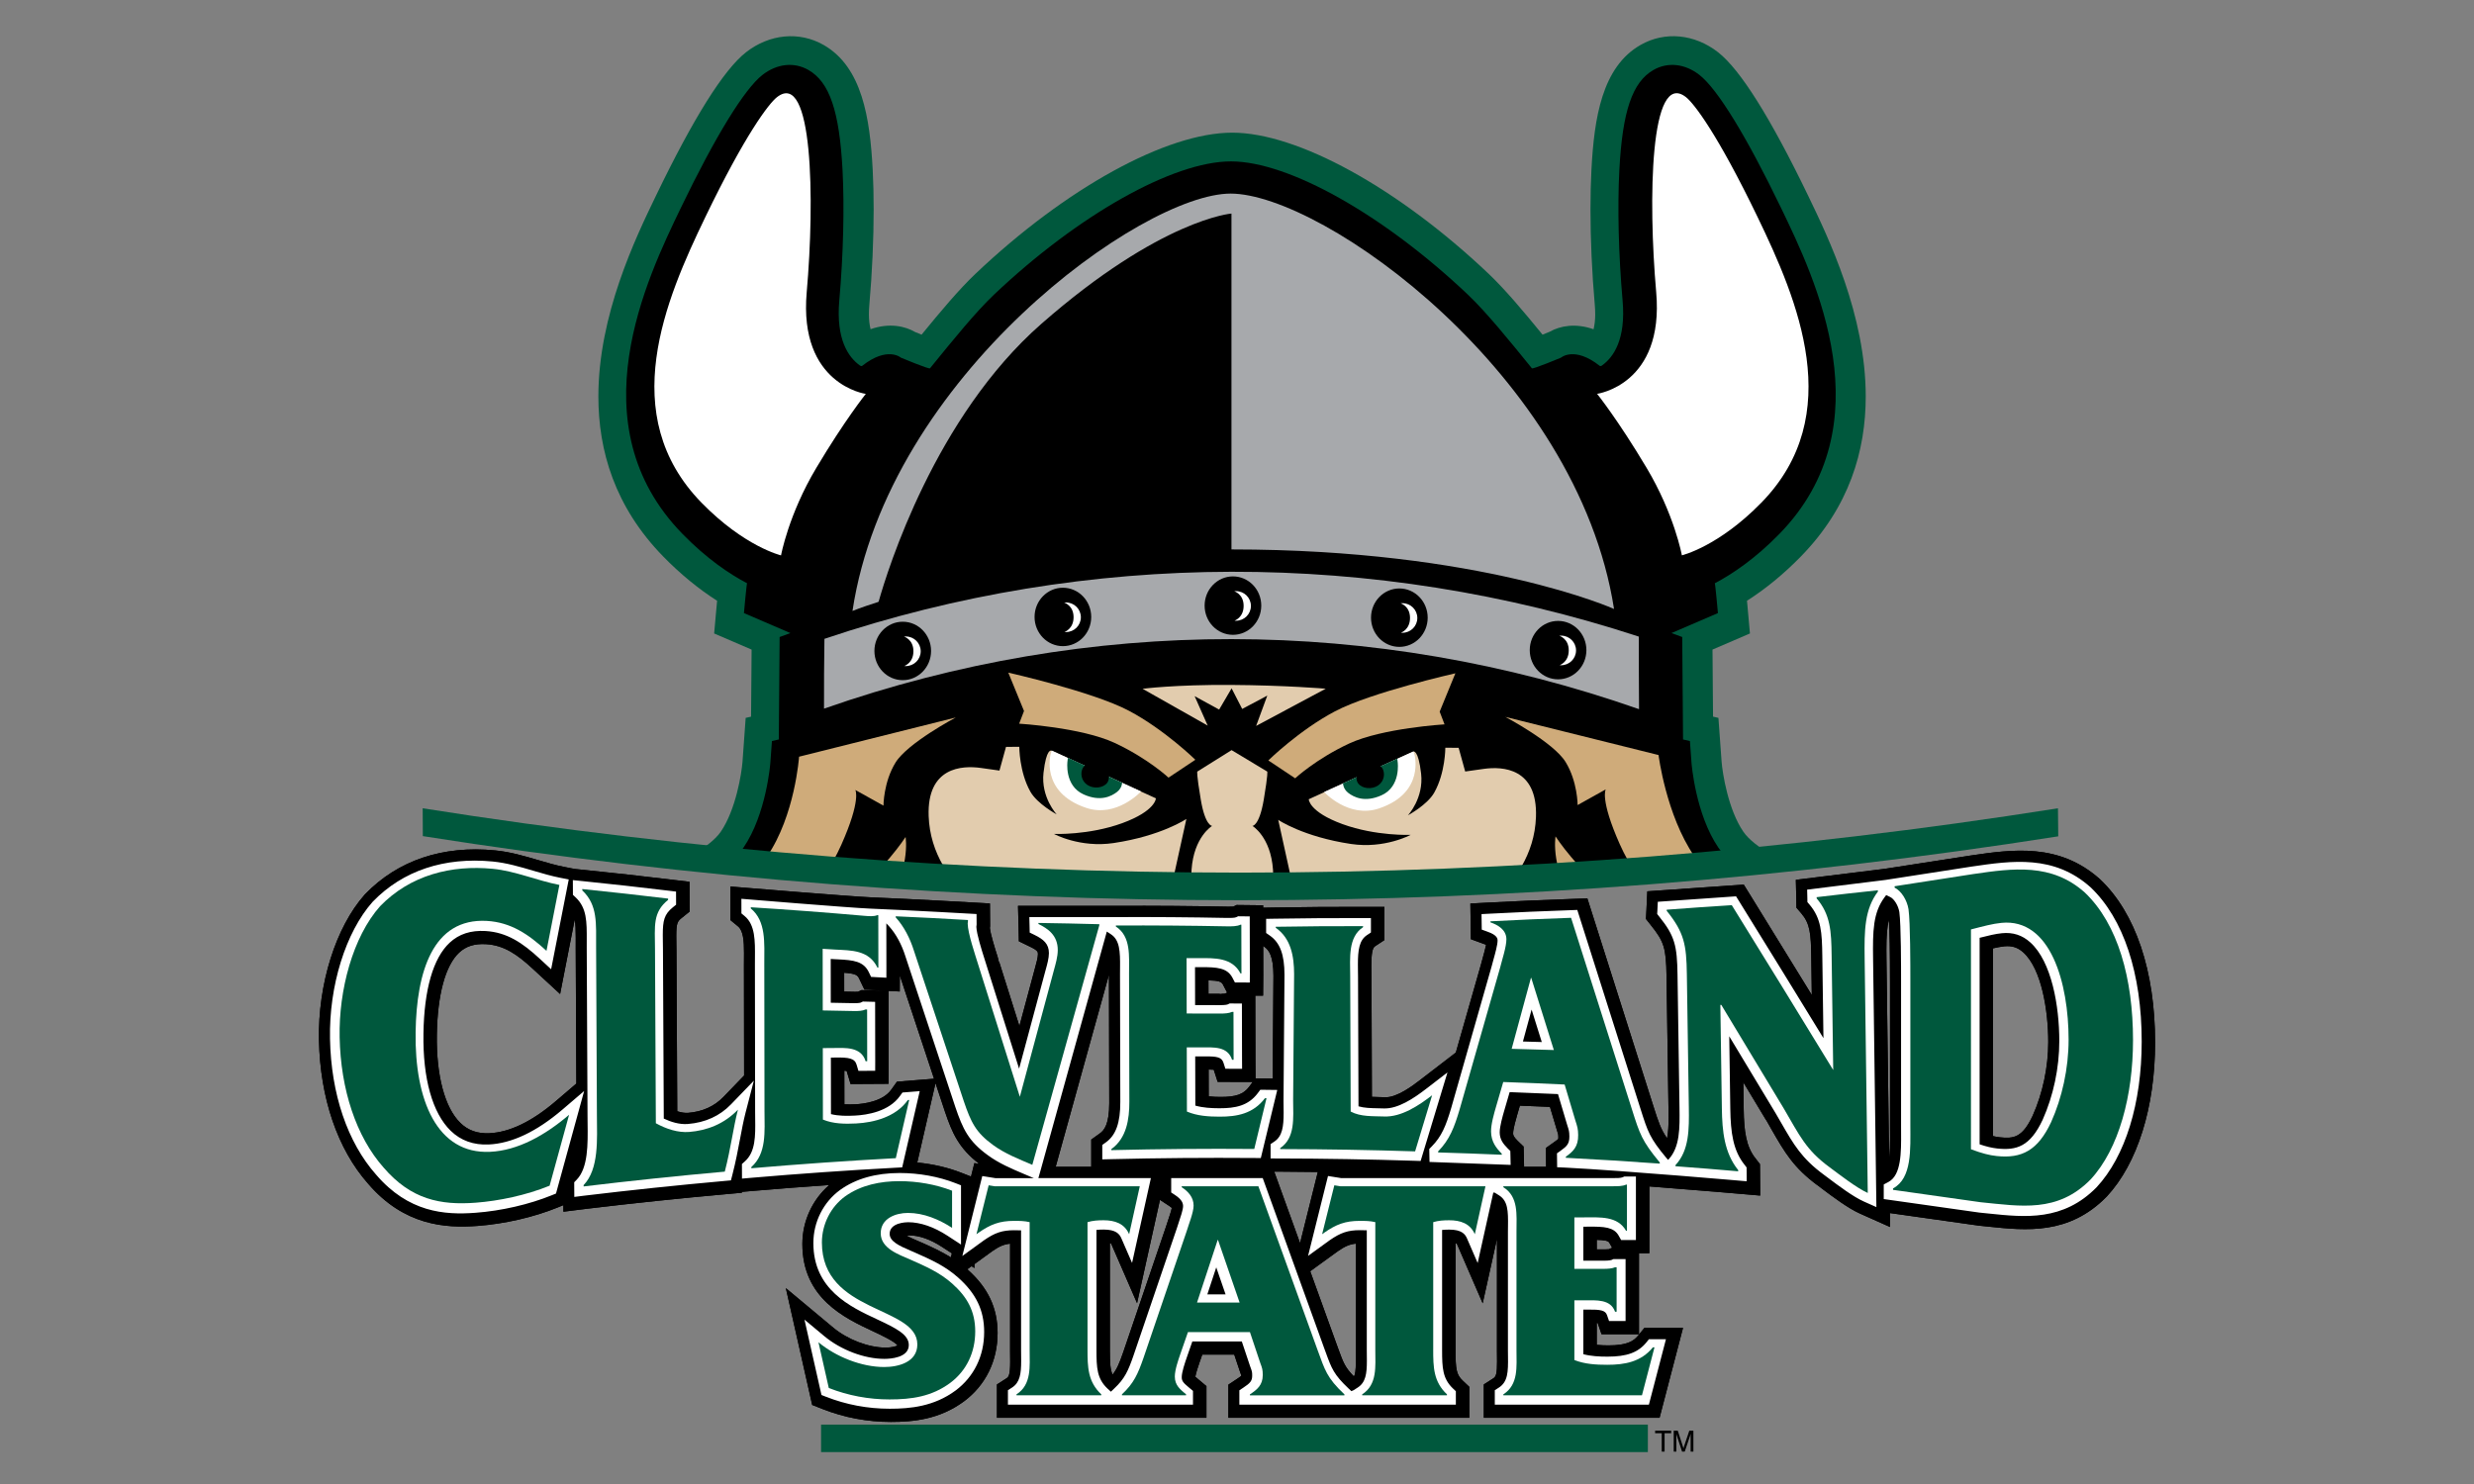<?xml version="1.0" encoding="utf-8"?>
<!-- Generator: Adobe Illustrator 16.0.0, SVG Export Plug-In . SVG Version: 6.00 Build 0)  -->
<!DOCTYPE svg PUBLIC "-//W3C//DTD SVG 1.1//EN" "http://www.w3.org/Graphics/SVG/1.1/DTD/svg11.dtd">
<svg version="1.1" id="Layer_1" xmlns:x="http://ns.adobe.com/Extensibility/1.0/" xmlns:i="http://ns.adobe.com/AdobeIllustrator/10.0/" xmlns:graph="http://ns.adobe.com/Graphs/1.0/"
	 xmlns="http://www.w3.org/2000/svg" xmlns:xlink="http://www.w3.org/1999/xlink" x="0px" y="0px" width="250px" height="150px"
	 viewBox="0 0 250 150" enable-background="new 0 0 250 150" xml:space="preserve">
<rect x="0" y="0" width="250" height="150" fill="#808080" stroke="none"/>
<g>
	<g>
		<defs>
			<path id="SVGID_1_" d="M203.101,2.447H45.756V82.59c0,0,21.834,7.352,78.305,7.352c56.471,0,79.041-7.352,79.041-7.352V2.447z"/>
		</defs>
		<clipPath id="SVGID_2_">
			<use xlink:href="#SVGID_1_"  overflow="visible"/>
		</clipPath>
		<path clip-path="url(#SVGID_2_)" fill="#00583D" d="M75.382,5.286c-2.242,1.753-5.304,6.632-9.099,14.501
			c-2.073,4.296-5.817,12.055-5.817,20.289c0,5.472,1.654,11.153,6.549,16.169c1.735,1.777,3.563,3.276,5.45,4.479
			c-0.032,0.338-0.063,0.688-0.1,1.09l-0.199,2.217c0,0,2.939,1.264,3.784,1.628c-0.01,1.361-0.035,4.36-0.054,6.778
			c-0.208,0.047-0.545,0.125-0.545,0.125l-0.321,4.445c-0.095,1.202-0.677,4.84-2.19,7.054c-1.125,1.646-4.376,3.256-6.219,3.826
			l-7.463,2.309l1.855,3.314c0.248,0.445,1.546,2.722,2.705,3.952l0.129,0.139c1.259,1.35,2.885,2.797,6.325,3.342
			c-0.131,1.103-0.198,2.266-0.198,3.48c0,4.412,0.904,9.098,2.479,12.858c2.728,6.508,8.773,9.786,9.453,10.138
			c0,0,2.148,1.112,2.812,1.457c1.17,1.798,1.96,2.605,2.659,3.313l0.463,0.474l0.11,0.101c3.582,3.138,8.069,3.524,8.57,3.558
			c0,0,0.728,0.049,1.375,0.093c2.514,2.11,5.496,3.513,7.798,4.591l3.964,1.856c0,0,0.046-1.115,0.091-2.23
			c1.279,0.822,2.806,1.48,4.598,1.742c1.513,0.222,7.603,0.628,10.04,0.637c0.533,0.026,4.662,0.188,10.272-0.637
			c2.094-0.306,3.793-1.195,5.137-2.335c0.3,0.875,0.803,2.329,0.803,2.329l2.911-1.362c2.708-1.269,5.414-2.677,7.648-4.575
			c0.755-0.054,1.536-0.11,1.536-0.11c0.478-0.034,4.782-0.423,8.359-3.557l0.087-0.077l0.488-0.5
			c0.701-0.709,1.494-1.519,2.658-3.311c0.663-0.344,2.811-1.457,2.811-1.457c0.68-0.352,6.725-3.627,9.453-10.138
			c1.576-3.76,2.478-8.447,2.478-12.858c0-1.227-0.069-2.4-0.202-3.513c2.514-0.462,4.696-1.598,6.367-3.353
			c1.12-1.176,2.509-3.551,2.777-4.015l1.92-3.333l-7.51-2.322c-1.842-0.57-5.093-2.179-6.218-3.826
			c-1.514-2.215-2.096-5.854-2.192-7.071l-0.159-2.188l-0.162-2.241c0,0-0.337-0.077-0.544-0.125
			c-0.02-2.418-0.043-5.417-0.054-6.778c0.846-0.364,3.783-1.628,3.783-1.628l-0.199-2.217c-0.036-0.403-0.068-0.752-0.099-1.091
			c1.888-1.203,3.715-2.702,5.45-4.479c4.896-5.015,6.549-10.696,6.549-16.167c0-8.234-3.744-15.993-5.817-20.29
			c-3.797-7.87-6.857-12.749-9.1-14.501c-2.382-1.86-5.385-2.145-7.84-0.741c-3.894,2.227-4.685,7.38-4.961,12.618
			c-0.065,1.236-0.097,2.582-0.097,3.995c0,3.031,0.147,6.375,0.433,9.625c0.032,0.35,0.046,0.682,0.046,0.994
			c0,0.582-0.065,1.074-0.167,1.504c-1.821-0.638-3.378-0.349-4.432,0.251c-0.244,0.101-0.485,0.2-0.724,0.295
			c-1.953-2.391-3.801-4.59-5.439-6.145c-9.137-8.669-19.311-14.271-25.92-14.271c-6.64,0-16.814,5.602-25.95,14.271
			c-1.638,1.555-3.487,3.754-5.439,6.145c-0.214-0.086-0.43-0.174-0.65-0.265c-0.998-0.584-2.588-0.96-4.506-0.287
			c-0.102-0.428-0.167-0.92-0.167-1.5c0-0.312,0.015-0.643,0.046-0.992c0.286-3.252,0.434-6.597,0.434-9.629
			c0-1.412-0.032-2.756-0.097-3.992c-0.276-5.238-1.069-10.392-4.962-12.618C80.767,3.141,77.763,3.425,75.382,5.286z"/>
		<path clip-path="url(#SVGID_2_)" d="M124.353,139.858c-2.246,0-8.29-0.399-9.71-0.608c-3.892-0.567-6.128-3.579-6.737-4.856
			c-0.067-0.124-0.281-0.629-0.281-0.629c-0.002,0-0.041,0.072-0.314,0.894c-0.434,1.3-0.519,3.465-0.519,3.465
			c-4.473-2.095-8.978-4.427-10.564-8.779l-0.418-1.638l0.786,5.468c0,0-3.915-0.264-6.859-2.844
			c-0.869-0.909-1.571-1.463-2.937-3.639c-0.174-0.276-0.172-0.279-0.433-0.415c-1.775-0.92-3.258-1.688-3.258-1.688
			c-0.232-0.12-5.721-3.015-8.075-8.633c-1.459-3.48-2.238-7.743-2.238-11.657c0-2.089,0.222-4.078,0.681-5.795
			c0.054-0.202,0.095-0.366,0.144-0.553c-0.562,0.044-1.147,0.063-1.761,0.023c-4.015-0.262-5.188-1.724-6.15-2.746
			c-0.962-1.022-2.268-3.355-2.268-3.355l3.909-1.209c1.542-0.477,5.943-2.301,7.775-4.982c2.319-3.394,2.714-8.522,2.718-8.574
			l0.16-2.205l0.695-0.16l0.083-10.355l1.089-0.398c-2.469-1.062-4.695-2.021-4.695-2.021s0.273-3.036,0.317-3.013
			c-1.74-0.915-4.051-2.453-6.522-4.984c-10.76-11.021-3.608-25.839-0.172-32.96c3.491-7.238,6.418-12.01,8.244-13.437
			c1.461-1.143,3.197-1.332,4.642-0.506c2.138,1.222,3.138,4.158,3.454,10.133c0.197,3.75,0.078,8.555-0.329,13.183
			c-0.345,3.92,0.919,5.721,2.067,6.546c-0.046-0.034,0.14,0.131,0.247,0.047c2.558-2.02,3.917-0.824,3.917-0.824
			s2.84,1.187,2.933,1.075c2.332-2.871,4.611-5.683,6.466-7.443c8.492-8.058,18.109-13.472,23.932-13.472c0.029,0,0.03,0,0.03,0
			c5.823,0,15.44,5.414,23.932,13.472c1.855,1.76,4.135,4.572,6.466,7.443c0.092,0.112,2.933-1.075,2.933-1.075
			s1.359-1.195,3.917,0.824c0.107,0.084,0.293-0.081,0.246-0.047c1.148-0.825,2.413-2.626,2.067-6.546
			c-0.406-4.628-0.526-9.433-0.328-13.183c0.314-5.975,1.315-8.911,3.453-10.133c1.444-0.826,3.179-0.637,4.642,0.506
			c1.825,1.427,4.752,6.198,8.243,13.437c3.437,7.121,10.588,21.939-0.172,32.96c-2.471,2.531-4.782,4.069-6.521,4.984
			c0.044-0.022,0.316,3.013,0.316,3.013s-2.227,0.959-4.696,2.021l1.089,0.398l0.083,10.355l0.694,0.16l0.16,2.205
			c0.004,0.052,0.399,5.18,2.719,8.574c1.832,2.682,6.233,4.505,7.775,4.982l3.908,1.209c0,0-1.419,2.464-2.347,3.439
			c-0.905,0.95-2.747,2.445-6.071,2.662c-0.614,0.039-1.199,0.021-1.761-0.023c0.049,0.187,0.09,0.351,0.145,0.553
			c0.458,1.717,0.681,3.707,0.681,5.795c0,3.914-0.78,8.176-2.238,11.657c-2.354,5.618-7.842,8.513-8.074,8.633
			c0,0-1.485,0.768-3.258,1.688c-0.261,0.136-0.26,0.139-0.434,0.415c-1.365,2.175-2.068,2.729-2.937,3.639
			c-2.944,2.581-6.66,2.844-6.66,2.844l0.586-5.468l-0.418,1.638c-1.586,4.352-5.892,6.684-10.365,8.779
			c0,0-0.731-2.125-1.304-3.366c-0.275-0.596-0.464-0.996-0.466-0.995c0,0-0.233,0.446-0.272,0.561
			c-0.445,1.192-2.115,4.359-6.006,4.926C128.459,140.084,124.353,139.858,124.353,139.858z"/>
		<path clip-path="url(#SVGID_2_)" fill="#FFFFFF" d="M87.49,39.814c0,0-6.795-0.917-5.971-10.274
			c0.822-9.354,0.638-22.568-3.006-19.718c-0.82,0.641-3.203,3.753-7.24,12.123c-4.039,8.369-9.029,20.01-0.381,28.87
			c4.341,4.446,8.032,5.322,8.032,5.322s0.75-4.131,3.567-8.849C85.377,42.447,87.49,39.814,87.49,39.814z"/>
		<path clip-path="url(#SVGID_2_)" fill="#A7A9AC" d="M163.1,61.553c-3.691-23.671-29.44-41.985-38.749-41.985
			c-8.933,0-34.62,18.441-38.208,42.188c0,0,0.847-0.356,2.532-0.887l0.109-0.048c0.919-3.259,5.702-18.672,16.451-28.093
			c12.081-10.588,19.205-11.143,19.205-11.143v33.95C149.757,55.535,163.1,61.553,163.1,61.553z"/>
		<path clip-path="url(#SVGID_2_)" fill="#A7A9AC" d="M165.626,71.681c-26.842-9.405-55.518-9.458-82.359-0.052
			c0-2.417,0-4.683,0.042-7.056c26.694-9.001,55.512-9.001,82.296-0.225C165.606,66.796,165.606,69.198,165.626,71.681z"/>
		<ellipse clip-path="url(#SVGID_2_)" cx="124.59" cy="61.214" rx="2.862" ry="2.953"/>
		<path clip-path="url(#SVGID_2_)" fill="#FFFFFF" d="M125.67,61.237c0-1.196-0.952-1.475-0.952-1.475
			c0.061-0.008,0.121-0.011,0.184-0.011c0.831,0,1.504,0.668,1.504,1.495c0,0.825-0.673,1.496-1.504,1.496
			c-0.052,0-0.103-0.002-0.154-0.008C124.748,62.733,125.67,62.434,125.67,61.237z"/>
		<ellipse clip-path="url(#SVGID_2_)" cx="107.406" cy="62.36" rx="2.863" ry="2.952"/>
		<path clip-path="url(#SVGID_2_)" fill="#FFFFFF" d="M108.486,62.383c0-1.195-0.953-1.475-0.953-1.475
			c0.061-0.008,0.123-0.011,0.185-0.011c0.832,0,1.504,0.669,1.504,1.495c0,0.826-0.673,1.495-1.504,1.495
			c-0.051,0-0.103-0.002-0.153-0.008C107.565,63.879,108.486,63.58,108.486,62.383z"/>
		<ellipse clip-path="url(#SVGID_2_)" cx="91.223" cy="65.796" rx="2.863" ry="2.953"/>
		<path clip-path="url(#SVGID_2_)" fill="#FFFFFF" d="M92.302,65.82c0-1.196-0.952-1.476-0.952-1.476
			c0.061-0.007,0.123-0.01,0.184-0.01c0.832,0,1.504,0.669,1.504,1.495c0,0.825-0.673,1.496-1.504,1.496
			c-0.051,0-0.102-0.003-0.152-0.008C91.382,67.315,92.302,67.016,92.302,65.82z"/>
		<ellipse clip-path="url(#SVGID_2_)" cx="141.406" cy="62.433" rx="2.863" ry="2.953"/>
		<path clip-path="url(#SVGID_2_)" fill="#FFFFFF" d="M142.484,62.457c0-1.196-0.951-1.476-0.951-1.476
			c0.06-0.007,0.123-0.011,0.185-0.011c0.831,0,1.503,0.669,1.503,1.495c0,0.825-0.672,1.495-1.503,1.495
			c-0.053,0-0.103-0.002-0.154-0.008C141.564,63.953,142.484,63.653,142.484,62.457z"/>
		<ellipse clip-path="url(#SVGID_2_)" cx="157.445" cy="65.713" rx="2.862" ry="2.952"/>
		<path clip-path="url(#SVGID_2_)" fill="#FFFFFF" d="M158.524,65.736c0-1.196-0.954-1.475-0.954-1.475
			c0.062-0.007,0.124-0.011,0.185-0.011c0.833,0,1.505,0.669,1.505,1.495s-0.673,1.495-1.505,1.495
			c-0.051,0-0.102-0.002-0.152-0.008C157.604,67.232,158.524,66.933,158.524,65.736z"/>
		<path clip-path="url(#SVGID_2_)" fill="#FFFFFF" d="M161.389,39.808c0,0,6.795-0.916,5.971-10.273
			c-0.822-9.354-0.639-22.568,3.007-19.718c0.82,0.641,3.204,3.753,7.239,12.123c4.039,8.37,9.03,20.011,0.38,28.869
			c-4.34,4.447-8.031,5.323-8.031,5.323s-0.751-4.131-3.568-8.849C163.502,42.442,161.389,39.808,161.389,39.808z"/>
		<path clip-path="url(#SVGID_2_)" fill="#CFAB7A" d="M96.583,72.522c0,0-4.872,2.575-6.089,4.558
			c-1.218,1.978-1.218,4.353-1.218,4.353l-2.842-1.583c0,0,0.609,0.991-1.42,5.544c-2.032,4.554-4.871,6.336-4.871,6.336
			s2.839,0.2,5.886-1.582c3.043-1.781,5.481-5.546,5.481-5.546s0.609,3.563-2.438,7.525c-3.043,3.961-7.51,5.942-7.51,5.942
			l8.73-2.376c0,0-4.062,2.573-7.311,10.099c-3.248,7.524,1.421,15.248,1.421,15.248s-4.74-2.456-6.698-7.127
			c-1.858-4.436-2.639-10.895-1.421-15.447c1.218-4.555,1.218-5.544,1.218-5.544s-2.436,1.383-5.48,1.188
			c-3.045-0.199-3.857-1.385-3.857-1.385s6.496-1.98,9.337-6.14c2.842-4.159,3.247-10.1,3.247-10.1L96.583,72.522z"/>
		<path clip-path="url(#SVGID_2_)" fill="#CFAB7A" d="M152.113,72.462c0,0,4.872,2.573,6.089,4.556
			c1.218,1.979,1.218,4.356,1.218,4.356l2.841-1.584c0,0-0.608,0.987,1.419,5.542c2.032,4.558,4.874,6.337,4.874,6.337
			s-2.841,0.201-5.886-1.581c-3.046-1.782-5.48-5.546-5.48-5.546s-0.61,3.563,2.434,7.525c3.046,3.959,7.513,5.942,7.513,5.942
			l-8.729-2.375c0,0,4.059,2.571,7.307,10.097c3.245,7.525-1.418,15.247-1.418,15.247s5.065-2.339,6.696-7.131
			c1.654-4.85,2.633-8.191,1.42-15.443c-0.777-4.647-1.216-5.543-1.216-5.543s2.436,1.386,5.478,1.186
			c3.047-0.197,3.86-1.384,3.86-1.384s-6.498-1.979-9.337-6.139c-2.844-4.16-3.598-10.206-3.598-10.206L152.113,72.462z"/>
		<path clip-path="url(#SVGID_2_)" fill="#CFAB7A" d="M103.477,71.866l-1.587-3.877c0,0,8.533,1.924,12.167,3.842
			c3.618,1.908,6.734,4.964,6.734,4.964l-2.712,1.807c0,0-2.093-1.951-5.454-3.516c-3.358-1.56-9.638-1.939-9.638-1.939
			L103.477,71.866z"/>
		<path clip-path="url(#SVGID_2_)" fill="#CFAB7A" d="M145.48,71.933l1.588-3.877c0,0-8.533,1.925-12.167,3.842
			c-3.618,1.909-6.735,4.965-6.735,4.965l2.713,1.807c0,0,2.094-1.95,5.455-3.516c3.358-1.559,9.638-1.938,9.638-1.938
			L145.48,71.933z"/>
		<path clip-path="url(#SVGID_2_)" fill="#E2CCAE" d="M102.318,93.674c0,0-8.206-3.562-8.476-11.186
			c-0.177-4.964,3.374-5.129,5.264-4.867c1.89,0.267,1.89,0.267,1.89,0.267l0.661-2.392l1.345-0.012c0,0-0.01,2.523,1.114,4.529
			c0.703,1.25,2.664,2.304,2.664,2.304s-1.615-1.73-1.331-4.213c0.284-2.484,0.783-2.23,0.783-2.23l10.572,4.819
			c0,0-0.001,1.268-3.404,2.512c-3.4,1.237-6.898,1.087-6.898,1.087s2.629,1.43,6.032,0.922c4.839-0.724,7.352-2.438,7.352-2.438
			L118.3,89.98c0,0-2.019-0.423-3.522,0.896c-2.297,2.015-1.159,4.909-1.159,4.909l-10.122,4.574l-4.721-0.658
			c0,0,0.266-1.008-0.886-4.331c-0.657-1.894-2.375-4.094-2.375-4.094s0.849,1.423,2.834,2.22
			C100.333,94.297,102.318,93.674,102.318,93.674z"/>
		<path clip-path="url(#SVGID_2_)" fill="#E2CCAE" d="M115.46,69.622l6.581,3.722l-1.322-2.976l2.476,1.355l1.259-2.147l1.072,2.083
			l2.535-1.35l-1.128,3.066l7.033-3.762c0,0-4.033-0.346-9.562-0.381C118.681,69.193,115.46,69.622,115.46,69.622z"/>
		<path clip-path="url(#SVGID_2_)" fill="#E2CCAE" d="M128.908,96.489l2.894,1.11c0,0,2.726-2.314,1.083-4.339
			c-2.12-2.616-4.701,1.108-4.701,1.108l-0.902-0.922c0,0,1.606-1.851,1.356-5.532c-0.227-3.333-2.078-4.432-2.078-4.432
			s0.695,0.016,1.146-2.658c0.451-2.675,0.353-2.834,0.353-2.834l-3.608-2.169l-3.464,2.169c0,0-0.098,0.159,0.353,2.834
			c0.451,2.673,1.146,2.658,1.146,2.658s-1.851,1.099-2.078,4.432c-0.251,3.681,1.356,5.532,1.356,5.532l-0.902,0.922
			c0,0-2.581-3.724-4.7-1.108c-1.644,2.024,1.083,4.339,1.083,4.339l2.893-1.11c0,0,1.969,2.687,4.307,2.687
			C126.782,99.176,128.908,96.489,128.908,96.489z"/>
		<path clip-path="url(#SVGID_2_)" fill="#E2CCAE" d="M146.735,93.767c0,0,8.206-3.561,8.476-11.186
			c0.177-4.963-3.374-5.128-5.264-4.866c-1.889,0.267-1.889,0.267-1.889,0.267l-0.661-2.393l-1.346-0.012
			c0,0,0.01,2.524-1.114,4.529c-0.702,1.251-2.665,2.304-2.665,2.304s1.616-1.73,1.332-4.212c-0.284-2.484-0.782-2.23-0.782-2.23
			l-10.573,4.818c0,0,0.002,1.268,3.405,2.512c3.4,1.237,6.896,1.087,6.896,1.087s-2.628,1.43-6.032,0.922
			c-4.839-0.724-7.352-2.437-7.352-2.437l1.586,7.203c0,0,2.018-0.423,3.521,0.896c2.296,2.015,1.158,4.91,1.158,4.91l10.122,4.574
			l4.721-0.657c0,0-0.266-1.009,0.886-4.331c0.657-1.894,2.375-4.095,2.375-4.095s-0.849,1.423-2.834,2.22
			C148.72,94.39,146.735,93.767,146.735,93.767z"/>
		<path clip-path="url(#SVGID_2_)" fill="#FFFFFF" d="M115.303,79.996c0,0-2.473,2.7-5.554,1.658
			c-4.707-1.59-3.564-5.497-3.564-5.497l0.094-0.297L115.303,79.996z"/>
		<path clip-path="url(#SVGID_2_)" fill="#00583D" d="M107.87,76.951c0,0-0.347,2.458,1.63,3.346
			c1.707,0.769,2.808,0.183,3.352-0.23c0.544-0.413,0.538-0.952,0.538-0.952l-5.478-2.521L107.87,76.951z"/>
		<path clip-path="url(#SVGID_2_)" d="M112.037,78.401c0.028,0.174,0.016,0.349-0.042,0.514c-0.216,0.61-1.15,0.866-1.88,0.551
			c-0.73-0.315-0.978-1.083-0.762-1.692c0.067-0.19,0.189-0.344,0.346-0.457L112.037,78.401z"/>
		<path clip-path="url(#SVGID_2_)" fill="#FFFFFF" d="M133.804,80.054c0,0,2.472,2.7,5.555,1.659
			c4.706-1.59,3.563-5.498,3.563-5.498l-0.094-0.264L133.804,80.054z"/>
		<path clip-path="url(#SVGID_2_)" fill="#00583D" d="M141.237,77.037c0,0,0.348,2.457-1.63,3.347
			c-1.706,0.769-2.808,0.182-3.352-0.23c-0.543-0.413-0.545-0.978-0.545-0.978l5.486-2.495L141.237,77.037z"/>
		<path clip-path="url(#SVGID_2_)" d="M137.095,78.442c-0.032,0.18-0.022,0.362,0.039,0.534c0.216,0.61,1.15,0.866,1.88,0.55
			c0.73-0.315,0.978-1.082,0.761-1.691c-0.067-0.191-0.189-0.347-0.348-0.459L137.095,78.442z"/>
	</g>
	<path d="M36.913,90.365l-0.019,0.019l-0.044,0.048c-2.92,3.289-4.732,9.055-4.618,14.692c0.114,5.873,1.878,11.03,4.967,14.522
		c3.643,4.246,7.825,4.512,11.06,4.267c2.744-0.205,5.7-0.886,8.11-1.87c0,0,0.496-0.203,0.559-0.229
		c0.002,0.331,0.005,0.664,0.005,0.664l2.354-0.296c4.692-0.564,9.47-1.066,14.194-1.489l1.485-0.134l0.022-0.089
		c0.06-0.005,1.172-0.101,1.172-0.101c2.528-0.218,5.079-0.412,7.635-0.588c-1.706,1.477-2.716,3.654-2.716,5.96
		c0,5.488,4.288,7.491,7.126,8.816c0.75,0.351,2.268,1.063,2.485,1.441c-0.168,0.092-0.584,0.214-1.201,0.214
		c-1.717,0-3.84-0.809-5.284-2.013l-4.797-4.001l2.665,11.812l1.043,0.411c2.2,0.865,4.524,1.303,6.909,1.303
		c2.264,0,4.912-0.248,7.395-2.085c2.186-1.635,3.387-4.086,3.387-6.904c0-2.539-0.969-4.583-3.051-6.433l-0.009-0.006
		c0.078-0.057,0.423-0.307,0.429-0.311c0.075,0.049,0.291,0.19,0.291,0.19s0-0.285,0-0.401c0.511-0.37,1.81-1.313,1.81-1.313
		c0.697-0.484,1.167-0.688,1.793-0.754c0,2.016,0,10.891,0,10.891l0.009,1.042c0,1.332-0.158,1.539-0.364,1.671l-0.974,0.625v3.371
		h21.171v-3.2l-0.864-0.726c-0.052-0.043-0.17-0.143-0.26-0.226c0.064-0.393,0.33-1.165,0.425-1.442c0,0,0.138-0.396,0.277-0.796
		c0.936,0,2.286,0,3.231,0c0.249,0.745,0.559,1.67,0.559,1.67c0.009,0.024,0.141,0.399,0.142,0.401l0,0.018
		c0,0.019,0,0.049,0.001,0.076c-0.06,0.048-0.16,0.122-0.347,0.246l-0.948,0.628v3.351h24.348v-3.126l-0.662-0.627
		c-0.643-0.606-0.729-1.157-0.729-3.021c0,0,0-8.862,0-10.873c0.086,0.021,0.121,0.041,0.125,0.043l0,0.001l0.02,0.045l2.597,5.986
		c0,0,1.148-5.173,1.441-6.498c0,1.133,0,11.391,0,11.391l0.005,0.583c0.002,0.161,0.003,0.31,0.003,0.447
		c0,1.128-0.086,1.475-0.364,1.653l-0.972,0.625v3.37h17.761l2.369-9.084h-3.906l-0.636,0.782c-0.48,0.591-1.17,0.984-2.973,0.984
		c-0.359,0-0.779-0.012-1.202-0.053c0-0.789,0-1.33,0-2.218c0.032,0.002,0.065,0.004,0.091,0.006
		c0.052,0.151,0.391,1.137,0.391,1.137h3.786c0,0,0-7.848,0-8.189c0.273,0,1.044,0,1.044,0s0-5.413,0-6.75
		c5.015,0.385,9.775,0.8,9.852,0.807l1.352,0.118l-0.016-2.346l-0.009-0.832l-0.447-0.579c-0.957-1.189-1.165-2.772-1.195-4.947
		l-0.004-0.332c0,0-0.02-1.322-0.036-2.414c1.159,1.923,2.318,3.847,2.318,3.847l-0.015-0.049c0.102,0.198,0.276,0.499,0.593,1.046
		c1.268,2.202,2.185,3.795,4.625,5.586l-0.011-0.022c0.119,0.101,0.255,0.205,0.417,0.326c1.124,0.844,2.661,2,3.856,2.534
		l3.045,1.358c0,0-0.011-0.852-0.019-1.409c1.164,0.165,9.007,1.274,9.007,1.274l0.961,0.099c3.809,0.398,8.129,0.851,11.93-3.024
		l0.024-0.024c3.102-3.341,4.881-9.014,4.881-15.563c0-7.226-1.966-13.076-5.536-16.474l-0.042-0.039
		c-4.134-3.693-8.851-3.004-13.013-2.396c0,0-8.684,1.346-8.721,1.352c-0.037,0.004-8.993,1.113-8.993,1.113l0.048,1.949v0
		l0.013,0.867l0.5,0.582c0.874,1.031,0.968,2.026,1.001,4.401c0,0,0.026,1.874,0.053,3.842c-2.472-4.013-6.2-10.066-6.2-10.066
		l-0.677-1.093l-9.747,0.679l-0.088,1.883l-0.024,0.442l-0.025,0.467l0.505,0.639c1.328,1.648,1.533,2.317,1.574,5.12l0.199,13.421
		c0.004,0.314,0.009,0.625,0.009,0.929c0,0.748-0.03,1.453-0.152,2.063c-0.642-0.933-0.868-1.624-1.395-3.285l-6.66-20.964
		l-1.606,0.057c-2.695,0.092-5.449,0.211-8.183,0.355l-2.034,0.107l0.051,3.605l1.387,0.506c0.062,0.021,0.109,0.04,0.154,0.058
		c-0.083,0.41-0.253,1.016-0.33,1.287l-0.183,0.677c0,0-1.354,4.742-2.549,8.931c-0.736,0.565-3.653,2.808-3.653,2.808
		c-0.624,0.479-2.28,1.753-3.469,1.708l-0.627-0.016c-0.239-0.004-0.489-0.011-0.731-0.024c-0.006-1.786-0.042-12.062-0.042-12.062
		l-0.007-0.63l-0.006-0.592c0-1.185,0.108-1.762,0.363-1.93l0.954-0.627v-3.355l-2.112-0.006c-2.943-0.007-5.926,0.014-8.867,0.064
		c0,0-1.091,0.019-1.271,0.022c0-0.079,0-0.245,0-0.245l-2.684-0.03c0,0-0.299,0.146-0.328,0.16
		c-0.132,0.011-0.377,0.012-0.495,0.011c-3.715-0.074-7.523-0.103-11.295-0.084l-9.971-0.002l0.059,2.188l0.013,0.639l0.015,0.755
		l1.165,0.567c0.762,0.37,0.762,0.52,0.762,0.727c0,0.347-0.154,0.898-0.277,1.341l-0.043,0.159
		c-0.003,0.009-1.431,5.32-1.552,5.773c-0.966-3.067-2.043-6.486-2.043-6.486l-0.024,0.047c-0.042-0.221-0.097-0.432-0.149-0.6
		c-0.219-0.69-0.717-2.262-0.767-2.875c0.006-0.054,0.021-0.182,0.021-0.182l-0.016-2.293l-1.156-0.066
		c-0.065-0.004-6.614-0.38-10.798-0.55c-2.046-0.083-12.825-0.979-12.934-0.988l-1.34-0.111l0.004,2.285v0l0.002,1.114l0.767,0.635
		c0.538,0.443,0.604,1.496,0.604,2.682c0,0.191-0.002,0.386-0.003,0.582l-0.004,0.664c0,0.014,0.01,6.728,0.016,11.144
		c-0.365,0.378-2.085,2.161-2.085,2.161c-0.918,0.952-2.118,1.494-3.563,1.612c-0.323,0.026-0.7-0.033-1.108-0.16
		c-0.007-1.517-0.08-16.249-0.08-16.249l-0.01-0.802l-0.007-0.67c0-1.318,0.125-1.478,0.556-1.825l0.79-0.637l-0.011-3.012
		l-1.853-0.223c-2.879-0.348-5.809-0.674-8.709-0.969l-1.044-0.107c-0.071-0.014-1.098-0.214-1.098-0.214
		c-0.828-0.162-1.68-0.413-2.581-0.678c-1.402-0.413-2.834-0.836-4.357-0.983C44.742,85.436,40.208,86.964,36.913,90.365z
		 M57.024,98.302c0,0,0.542-2.765,1.051-5.356c0.085,0.466,0.104,1.043,0.104,1.809c0,0.129-0.002,1.147-0.002,1.147
		c0,0.005,0.041,8.662,0.064,13.624c-0.192,0.165-2.08,1.779-2.08,1.779c-2.405,2.057-4.663,3.146-6.71,3.239
		c-1.192,0.056-2.147-0.282-2.92-1.031c-1.581-1.533-2.451-4.785-2.386-8.922c0.06-4.057,0.861-7.006,2.257-8.306
		c0.694-0.646,1.555-0.916,2.71-0.85c1.806,0.106,3.138,1.023,4.702,2.467l2.785,2.571L57.024,98.302z M85.305,98.576
		c0,0,0-0.184,0-0.252c1.155,0.086,1.346,0.241,1.503,0.569l0.541,1.131c0,0,2.082,0.114,2.208,0.121
		c-0.303-0.008-1.985-0.052-1.985-0.052l-0.526-0.015c0,0-0.312,0.155-0.338,0.168c-0.061,0.004-0.164,0.009-0.326,0.005
		c-0.002,0-0.528-0.01-1.075-0.021C85.306,99.423,85.305,98.576,85.305,98.576z M90.928,98.92c0,0,0.001-0.175,0.001-0.318
		c0.794,2.399,2.38,7.188,3.456,10.434c-0.368,0.029-3.743,0.297-3.743,0.297l-0.576,0.805c-0.857,1.213-2.813,1.439-3.615,1.48
		c-0.359,0.018-0.746,0.022-1.127,0.004c-0.001-1.039-0.003-2.239-0.005-3.394c0.1,0.006,0.178,0.013,0.235,0.021
		c0.056,0.187,0.396,1.322,0.396,1.322l3.84-0.023l0.009-2.101l-0.012-7.29c0.25,0.014,1.134,0.062,1.134,0.062L90.928,98.92z
		 M94.264,110.657c0,0,0.16-0.695,0.27-1.173c0.563,1.697,0.952,2.874,0.952,2.874c0.726,2.139,1.384,3.682,3.466,5.283
		c-0.241-0.039-0.49-0.078-0.49-0.078s-0.311,1.244-0.34,1.361c-0.217-0.085-1.001-0.391-1.001-0.391
		c-1.35-0.528-2.881-0.877-4.431-1.026C92.999,116.156,94.264,110.657,94.264,110.657z M112.061,98.529l0.03,12.979
		c0,2.102-0.501,2.732-0.938,3.046l-0.882,0.633c0,0,0,2.423,0,2.75c-1.785,0-2.71,0-3.592,0
		C107.49,115.01,110.436,104.389,112.061,98.529z M122.114,99.091c1.048,0.025,1.315,0.144,1.453,0.406c0,0,0.342,0.654,0.435,0.833
		c-0.075,0.037-0.196,0.095-0.229,0.111c-0.058,0.006-0.165,0.014-0.354,0.014l0.023,0.023c-0.09-0.01-0.174-0.023-0.277-0.023
		c0,0-0.891-0.002-1.047-0.002C122.116,99.858,122.115,99.687,122.114,99.091z M122.134,108.106c0.241,0.002,0.409,0.01,0.516,0.02
		c0.057,0.177,0.394,1.227,0.394,1.227s3.205,0.01,3.545,0.011c-0.041,0.054-0.369,0.493-0.369,0.493
		c-0.572,0.755-1.328,1.023-2.886,1.02c-0.357,0-0.774-0.015-1.193-0.06C122.138,109.93,122.136,109.121,122.134,108.106z
		 M127.647,99.413l0.007-0.889c0-0.015-0.003-1.462-0.006-2.908c0.029,0.021,0.084,0.059,0.084,0.059
		c0.49,0.343,0.944,0.937,0.951,2.946c0,0-0.052,6.717-0.08,10.398c-0.506-0.006-1.709-0.021-1.73-0.021
		c-0.002-0.365-0.01-1.767-0.01-1.767c0-0.003-0.015-6.236-0.016-6.591c0.363,0.001,0.79,0.003,0.79,0.003L127.647,99.413z
		 M152.902,114.557c0-0.447,0.284-1.429,0.421-1.901c0,0,0.13-0.447,0.262-0.898c0.502,0.021,2.181,0.089,3.039,0.124
		c0.264,0.886,0.67,2.245,0.67,2.245l0.017,0.052c0.155,0.48,0.155,0.48,0.16,0.785v0.03c0,0.073-0.004,0.107-0.007,0.127
		c-0.036,0.039-0.125,0.115-0.35,0.275l-0.904,0.644c0,0,0.021,1.655,0.025,1.899c-1.112,0-1.261,0-2.227,0l-0.021-1.057
		l-0.027-0.991c0,0-0.564-0.542-0.594-0.571C152.93,114.88,152.905,114.742,152.902,114.557z M91.891,124.871
		c0.992,0,2.134,0.403,3.301,1.165c0,0,0.59,0.385,0.995,0.649c-0.007,0.026-0.084,0.339-0.101,0.405
		c-0.966-0.592-1.951-1.048-2.918-1.478l-0.164-0.073l0.112,0.057l-0.499-0.223c-0.205-0.086-0.675-0.287-1.023-0.477
		C91.69,124.881,91.792,124.871,91.891,124.871z M115.722,128.015c0,0,1.021-4.601,1.513-6.82c0,0.024,0,0.097,0,0.097l0.952,0.627
		c0.113,0.075,0.184,0.133,0.229,0.174c-0.062,0.311-0.282,0.965-0.363,1.202c-0.004,0.012-0.15,0.46-0.198,0.606l-4.364,12.814
		c-0.381,1.097-0.634,1.688-1.063,2.229c-0.227-0.479-0.272-1.135-0.272-2.414c0,0,0-8.862,0-10.873
		c0.087,0.021,0.123,0.041,0.126,0.043l0,0l0.021,0.048l2.598,5.977L115.722,128.015z M128.881,118.753c0,0-0.062-0.169-0.119-0.327
		c0.257,0,0.63,0.001,0.63,0.001c1.252,0.002,2.515,0.023,3.774,0.036c-0.015,0.059-1.4,5.613-1.793,7.189
		C130.051,121.993,128.881,118.753,128.881,118.753z M133.025,128.041l2.182-1.582c0.697-0.484,1.167-0.688,1.793-0.754
		c0,2.017,0,10.891,0,10.891l0.009,1.043c0,0.921-0.076,1.299-0.191,1.492c-0.898-0.914-1.076-1.403-1.571-2.762l-0.184-0.503
		c0,0-1.272-3.523-2.663-7.371C132.62,128.334,133.025,128.041,133.025,128.041z M161.354,125.324
		c0.716,0.016,1.149,0.08,1.256,0.27l0.303,0.534h-0.022c0,0-0.279,0.126-0.314,0.142c-0.058,0.007-0.178,0.018-0.399,0.018
		c0,0-0.428,0-0.823,0C161.354,125.844,161.354,125.768,161.354,125.324z M190.629,96.99c-0.005-0.365-0.008-0.706-0.008-1.026
		c0-1.288,0.057-2.225,0.252-2.992c0.075,1.058,0.114,3.209,0.114,6.428v14.521l0.003,0.617c0.001,0.148,0.002,0.312,0.002,0.486
		c0,0.635-0.014,1.402-0.095,2.057C190.812,110.662,190.629,96.99,190.629,96.99z M202.542,95.651
		c0.769-0.076,1.361,0.115,1.92,0.621c1.857,1.683,2.516,5.927,2.516,9.05c0,2.539-0.559,5.187-1.575,7.454
		c-1.054,2.251-1.961,2.326-3.329,2.178c-0.215-0.023-0.437-0.063-0.677-0.119c0-1.607,0-17.294,0-18.978
		C201.81,95.763,202.196,95.686,202.542,95.651z"/>
	<path d="M36.913,90.365l-0.019,0.019l-0.044,0.048c-2.92,3.289-4.732,9.055-4.618,14.692c0.114,5.873,1.878,11.03,4.967,14.522
		c3.643,4.246,7.825,4.512,11.06,4.267c2.744-0.205,5.7-0.886,8.11-1.87c0,0,0.496-0.203,0.559-0.229
		c0.002,0.331,0.005,0.664,0.005,0.664l2.354-0.296c4.692-0.564,9.47-1.066,14.194-1.489l1.485-0.134l0.022-0.089
		c0.06-0.005,1.172-0.101,1.172-0.101c2.528-0.218,5.079-0.412,7.635-0.588c-1.706,1.477-2.716,3.654-2.716,5.96
		c0,5.488,4.288,7.491,7.126,8.816c0.75,0.351,2.268,1.063,2.485,1.441c-0.168,0.092-0.584,0.214-1.201,0.214
		c-1.717,0-3.84-0.809-5.284-2.013l-4.797-4.001l2.665,11.812l1.043,0.411c2.2,0.865,4.524,1.303,6.909,1.303
		c2.264,0,4.912-0.248,7.395-2.085c2.186-1.635,3.387-4.086,3.387-6.904c0-2.539-0.969-4.583-3.051-6.433l-0.009-0.006
		c0.078-0.057,0.423-0.307,0.429-0.311c0.075,0.049,0.291,0.19,0.291,0.19s0-0.285,0-0.401c0.511-0.37,1.81-1.313,1.81-1.313
		c0.697-0.484,1.167-0.688,1.793-0.754c0,2.016,0,10.891,0,10.891l0.009,1.042c0,1.332-0.158,1.539-0.364,1.671l-0.974,0.625v3.371
		h21.171v-3.2l-0.864-0.726c-0.052-0.043-0.17-0.143-0.26-0.226c0.064-0.393,0.33-1.165,0.425-1.442c0,0,0.138-0.396,0.277-0.796
		c0.936,0,2.286,0,3.231,0c0.249,0.745,0.559,1.67,0.559,1.67c0.009,0.024,0.141,0.399,0.142,0.401l0,0.018
		c0,0.019,0,0.049,0.001,0.076c-0.06,0.048-0.16,0.122-0.347,0.246l-0.948,0.628v3.351h24.348v-3.126l-0.662-0.627
		c-0.643-0.606-0.729-1.157-0.729-3.021c0,0,0-8.862,0-10.873c0.086,0.021,0.121,0.041,0.125,0.043l0,0.001l0.02,0.045l2.597,5.986
		c0,0,1.148-5.173,1.441-6.498c0,1.133,0,11.391,0,11.391l0.005,0.583c0.002,0.161,0.003,0.31,0.003,0.447
		c0,1.128-0.086,1.475-0.364,1.653l-0.972,0.625v3.37h17.761l2.369-9.084h-3.906l-0.636,0.782c-0.48,0.591-1.17,0.984-2.973,0.984
		c-0.359,0-0.779-0.012-1.202-0.053c0-0.789,0-1.33,0-2.218c0.032,0.002,0.065,0.004,0.091,0.006
		c0.052,0.151,0.391,1.137,0.391,1.137h3.786c0,0,0-7.848,0-8.189c0.273,0,1.044,0,1.044,0s0-5.413,0-6.75
		c5.015,0.385,9.775,0.8,9.852,0.807l1.352,0.118l-0.016-2.346l-0.009-0.832l-0.447-0.579c-0.957-1.189-1.165-2.772-1.195-4.947
		l-0.004-0.332c0,0-0.02-1.322-0.036-2.414c1.159,1.923,2.318,3.847,2.318,3.847l-0.015-0.049c0.102,0.198,0.276,0.499,0.593,1.046
		c1.268,2.202,2.185,3.795,4.625,5.586l-0.011-0.022c0.119,0.101,0.255,0.205,0.417,0.326c1.124,0.844,2.661,2,3.856,2.534
		l3.045,1.358c0,0-0.011-0.852-0.019-1.409c1.164,0.165,9.007,1.274,9.007,1.274l0.961,0.099c3.809,0.398,8.129,0.851,11.93-3.024
		l0.024-0.024c3.102-3.341,4.881-9.014,4.881-15.563c0-7.226-1.966-13.076-5.536-16.474l-0.042-0.039
		c-4.134-3.693-8.851-3.004-13.013-2.396c0,0-8.684,1.346-8.721,1.352c-0.037,0.004-8.993,1.113-8.993,1.113l0.048,1.949v0
		l0.013,0.867l0.5,0.582c0.874,1.031,0.968,2.026,1.001,4.401c0,0,0.026,1.874,0.053,3.842c-2.472-4.013-6.2-10.066-6.2-10.066
		l-0.677-1.093l-9.747,0.679l-0.088,1.883l-0.024,0.442l-0.025,0.467l0.505,0.639c1.328,1.648,1.533,2.317,1.574,5.12l0.199,13.421
		c0.004,0.314,0.009,0.625,0.009,0.929c0,0.748-0.03,1.453-0.152,2.063c-0.642-0.933-0.868-1.624-1.395-3.285l-6.66-20.964
		l-1.606,0.057c-2.695,0.092-5.449,0.211-8.183,0.355l-2.034,0.107l0.051,3.605l1.387,0.506c0.062,0.021,0.109,0.04,0.154,0.058
		c-0.083,0.41-0.253,1.016-0.33,1.287l-0.183,0.677c0,0-1.354,4.742-2.549,8.931c-0.736,0.565-3.653,2.808-3.653,2.808
		c-0.624,0.479-2.28,1.753-3.469,1.708l-0.627-0.016c-0.239-0.004-0.489-0.011-0.731-0.024c-0.006-1.786-0.042-12.062-0.042-12.062
		l-0.007-0.63l-0.006-0.592c0-1.185,0.108-1.762,0.363-1.93l0.954-0.627v-3.355l-2.112-0.006c-2.943-0.007-5.926,0.014-8.867,0.064
		c0,0-1.091,0.019-1.271,0.022c0-0.079,0-0.245,0-0.245l-2.684-0.03c0,0-0.299,0.146-0.328,0.16
		c-0.132,0.011-0.377,0.012-0.495,0.011c-3.715-0.074-7.523-0.103-11.295-0.084l-9.971-0.002l0.059,2.188l0.013,0.639l0.015,0.755
		l1.165,0.567c0.762,0.37,0.762,0.52,0.762,0.727c0,0.347-0.154,0.898-0.277,1.341l-0.043,0.159
		c-0.003,0.009-1.431,5.32-1.552,5.773c-0.966-3.067-2.043-6.486-2.043-6.486l-0.024,0.047c-0.042-0.221-0.097-0.432-0.149-0.6
		c-0.219-0.69-0.717-2.262-0.767-2.875c0.006-0.054,0.021-0.182,0.021-0.182l-0.016-2.293l-1.156-0.066
		c-0.065-0.004-6.614-0.38-10.798-0.55c-2.046-0.083-12.825-0.979-12.934-0.988l-1.34-0.111l0.004,2.285v0l0.002,1.114l0.767,0.635
		c0.538,0.443,0.604,1.496,0.604,2.682c0,0.191-0.002,0.386-0.003,0.582l-0.004,0.664c0,0.014,0.01,6.728,0.016,11.144
		c-0.365,0.378-2.085,2.161-2.085,2.161c-0.918,0.952-2.118,1.494-3.563,1.612c-0.323,0.026-0.7-0.033-1.108-0.16
		c-0.007-1.517-0.08-16.249-0.08-16.249l-0.01-0.802l-0.007-0.67c0-1.318,0.125-1.478,0.556-1.825l0.79-0.637l-0.011-3.012
		l-1.853-0.223c-2.879-0.348-5.809-0.674-8.709-0.969l-1.044-0.107c-0.071-0.014-1.098-0.214-1.098-0.214
		c-0.828-0.162-1.68-0.413-2.581-0.678c-1.402-0.413-2.834-0.836-4.357-0.983C44.742,85.436,40.208,86.964,36.913,90.365z
		 M57.024,98.302c0,0,0.542-2.765,1.051-5.356c0.085,0.466,0.104,1.043,0.104,1.809c0,0.129-0.002,1.147-0.002,1.147
		c0,0.005,0.041,8.662,0.064,13.624c-0.192,0.165-2.08,1.779-2.08,1.779c-2.405,2.057-4.663,3.146-6.71,3.239
		c-1.192,0.056-2.147-0.282-2.92-1.031c-1.581-1.533-2.451-4.785-2.386-8.922c0.06-4.057,0.861-7.006,2.257-8.306
		c0.694-0.646,1.555-0.916,2.71-0.85c1.806,0.106,3.138,1.023,4.702,2.467l2.785,2.571L57.024,98.302z M85.305,98.576
		c0,0,0-0.184,0-0.252c1.155,0.086,1.346,0.241,1.503,0.569l0.541,1.131c0,0,2.082,0.114,2.208,0.121
		c-0.303-0.008-1.985-0.052-1.985-0.052l-0.526-0.015c0,0-0.312,0.155-0.338,0.168c-0.061,0.004-0.164,0.009-0.326,0.005
		c-0.002,0-0.528-0.01-1.075-0.021C85.306,99.423,85.305,98.576,85.305,98.576z M90.928,98.92c0,0,0.001-0.175,0.001-0.318
		c0.794,2.399,2.38,7.188,3.456,10.434c-0.368,0.029-3.743,0.297-3.743,0.297l-0.576,0.805c-0.857,1.213-2.813,1.439-3.615,1.48
		c-0.359,0.018-0.746,0.022-1.127,0.004c-0.001-1.039-0.003-2.239-0.005-3.394c0.1,0.006,0.178,0.013,0.235,0.021
		c0.056,0.187,0.396,1.322,0.396,1.322l3.84-0.023l0.009-2.101l-0.012-7.29c0.25,0.014,1.134,0.062,1.134,0.062L90.928,98.92z
		 M94.264,110.657c0,0,0.16-0.695,0.27-1.173c0.563,1.697,0.952,2.874,0.952,2.874c0.726,2.139,1.384,3.682,3.466,5.283
		c-0.241-0.039-0.49-0.078-0.49-0.078s-0.311,1.244-0.34,1.361c-0.217-0.085-1.001-0.391-1.001-0.391
		c-1.35-0.528-2.881-0.877-4.431-1.026C92.999,116.156,94.264,110.657,94.264,110.657z M112.061,98.529l0.03,12.979
		c0,2.102-0.501,2.732-0.938,3.046l-0.882,0.633c0,0,0,2.423,0,2.75c-1.785,0-2.71,0-3.592,0
		C107.49,115.01,110.436,104.389,112.061,98.529z M122.114,99.091c1.048,0.025,1.315,0.144,1.453,0.406c0,0,0.342,0.654,0.435,0.833
		c-0.075,0.037-0.196,0.095-0.229,0.111c-0.058,0.006-0.165,0.014-0.354,0.014l0.023,0.023c-0.09-0.01-0.174-0.023-0.277-0.023
		c0,0-0.891-0.002-1.047-0.002C122.116,99.858,122.115,99.687,122.114,99.091z M122.134,108.106c0.241,0.002,0.409,0.01,0.516,0.02
		c0.057,0.177,0.394,1.227,0.394,1.227s3.205,0.01,3.545,0.011c-0.041,0.054-0.369,0.493-0.369,0.493
		c-0.572,0.755-1.328,1.023-2.886,1.02c-0.357,0-0.774-0.015-1.193-0.06C122.138,109.93,122.136,109.121,122.134,108.106z
		 M127.647,99.413l0.007-0.889c0-0.015-0.003-1.462-0.006-2.908c0.029,0.021,0.084,0.059,0.084,0.059
		c0.49,0.343,0.944,0.937,0.951,2.946c0,0-0.052,6.717-0.08,10.398c-0.506-0.006-1.709-0.021-1.73-0.021
		c-0.002-0.365-0.01-1.767-0.01-1.767c0-0.003-0.015-6.236-0.016-6.591c0.363,0.001,0.79,0.003,0.79,0.003L127.647,99.413z
		 M152.902,114.557c0-0.447,0.284-1.429,0.421-1.901c0,0,0.13-0.447,0.262-0.898c0.502,0.021,2.181,0.089,3.039,0.124
		c0.264,0.886,0.67,2.245,0.67,2.245l0.017,0.052c0.155,0.48,0.155,0.48,0.16,0.785v0.03c0,0.073-0.004,0.107-0.007,0.127
		c-0.036,0.039-0.125,0.115-0.35,0.275l-0.904,0.644c0,0,0.021,1.655,0.025,1.899c-1.112,0-1.261,0-2.227,0l-0.021-1.057
		l-0.027-0.991c0,0-0.564-0.542-0.594-0.571C152.93,114.88,152.905,114.742,152.902,114.557z M91.891,124.871
		c0.992,0,2.134,0.403,3.301,1.165c0,0,0.59,0.385,0.995,0.649c-0.007,0.026-0.084,0.339-0.101,0.405
		c-0.966-0.592-1.951-1.048-2.918-1.478l-0.164-0.073l0.112,0.057l-0.499-0.223c-0.205-0.086-0.675-0.287-1.023-0.477
		C91.69,124.881,91.792,124.871,91.891,124.871z M115.722,128.015c0,0,1.021-4.601,1.513-6.82c0,0.024,0,0.097,0,0.097l0.952,0.627
		c0.113,0.075,0.184,0.133,0.229,0.174c-0.062,0.311-0.282,0.965-0.363,1.202c-0.004,0.012-0.15,0.46-0.198,0.606l-4.364,12.814
		c-0.381,1.097-0.634,1.688-1.063,2.229c-0.227-0.479-0.272-1.135-0.272-2.414c0,0,0-8.862,0-10.873
		c0.087,0.021,0.123,0.041,0.126,0.043l0,0l0.021,0.048l2.598,5.977L115.722,128.015z M128.881,118.753c0,0-0.062-0.169-0.119-0.327
		c0.257,0,0.63,0.001,0.63,0.001c1.252,0.002,2.515,0.023,3.774,0.036c-0.015,0.059-1.4,5.613-1.793,7.189
		C130.051,121.993,128.881,118.753,128.881,118.753z M133.025,128.041l2.182-1.582c0.697-0.484,1.167-0.688,1.793-0.754
		c0,2.017,0,10.891,0,10.891l0.009,1.043c0,0.921-0.076,1.299-0.191,1.492c-0.898-0.914-1.076-1.403-1.571-2.762l-0.184-0.503
		c0,0-1.272-3.523-2.663-7.371C132.62,128.334,133.025,128.041,133.025,128.041z M161.354,125.324
		c0.716,0.016,1.149,0.08,1.256,0.27l0.303,0.534h-0.022c0,0-0.279,0.126-0.314,0.142c-0.058,0.007-0.178,0.018-0.399,0.018
		c0,0-0.428,0-0.823,0C161.354,125.844,161.354,125.768,161.354,125.324z M190.629,96.99c-0.005-0.365-0.008-0.706-0.008-1.026
		c0-1.288,0.057-2.225,0.252-2.992c0.075,1.058,0.114,3.209,0.114,6.428v14.521l0.003,0.617c0.001,0.148,0.002,0.312,0.002,0.486
		c0,0.635-0.014,1.402-0.095,2.057C190.812,110.662,190.629,96.99,190.629,96.99z M202.542,95.651
		c0.769-0.076,1.361,0.115,1.92,0.621c1.857,1.683,2.516,5.927,2.516,9.05c0,2.539-0.559,5.187-1.575,7.454
		c-1.054,2.251-1.961,2.326-3.329,2.178c-0.215-0.023-0.437-0.063-0.677-0.119c0-1.607,0-17.294,0-18.978
		C201.81,95.763,202.196,95.686,202.542,95.651z"/>
	<path fill="#FFFFFF" d="M56.844,112.147c-2.62,2.24-5.128,3.429-7.457,3.535c-1.529,0.071-2.819-0.393-3.836-1.377
		c-1.852-1.796-2.833-5.287-2.761-9.829c0.065-4.459,0.982-7.637,2.65-9.191c0.944-0.878,2.129-1.264,3.622-1.18
		c2.168,0.128,3.755,1.209,5.47,2.793l1.16,1.071l1.781-9.077l-0.867-0.169c-0.891-0.174-1.774-0.435-2.71-0.71
		c-1.331-0.393-2.707-0.798-4.11-0.934c-4.894-0.471-9.08,0.929-12.105,4.05l-0.014,0.014l-0.013,0.014
		c-2.725,3.068-4.415,8.503-4.306,13.846c0.108,5.58,1.762,10.457,4.657,13.729c3.273,3.816,6.914,4.09,10.041,3.854
		c2.621-0.195,5.441-0.845,7.736-1.782l0.402-0.164l2.846-10.363L56.844,112.147z M76.178,109.231l-2.31,2.394
		c-1.134,1.175-2.598,1.843-4.353,1.985c-0.874,0.071-1.75-0.22-2.439-0.546c-0.003-0.702-0.083-17.087-0.083-17.087l-0.01-0.793
		c-0.004-0.248-0.007-0.475-0.007-0.686c0-1.447,0.141-2.082,1.016-2.787l0.328-0.265l-0.005-1.326l-0.769-0.093
		c-2.888-0.348-5.811-0.673-8.687-0.967l-0.971-0.1l0.005,0.98l0.002,0.509l0.274,0.257c1.137,1.07,1.131,2.45,1.123,4.36
		l-0.001,0.741l0.08,17.008l0.007,0.727c0.027,2.11,0.059,4.502-1.103,5.702l-0.249,0.257l0.002,0.501l0.007,0.981l0.974-0.123
		c4.712-0.567,9.503-1.07,14.238-1.494l0.616-0.056l0.154-0.599c0.337-1.307,0.553-2.46,0.763-3.576
		c0.177-0.942,0.345-1.832,0.564-2.686L76.178,109.231z M129.799,98.522l-0.099,12.76l0.007,0.614
		c0.003,0.199,0.006,0.39,0.006,0.574c0,1.399-0.131,2.374-0.93,2.912l-0.389,0.263v1.451l0.88,0.001
		c4.516,0.009,9.093,0.086,13.605,0.231l0.677,0.021l2.711-8.949l-2.179,1.675c-1.227,0.943-2.82,2.019-4.269,1.963l-0.611-0.016
		c-0.699-0.012-1.365-0.029-1.931-0.198c-0.004-1.044-0.046-13.119-0.046-13.119l-0.008-0.621c-0.003-0.21-0.005-0.413-0.005-0.606
		c0-1.444,0.13-2.443,0.919-2.961l0.397-0.262V92.8l-0.88-0.002c-2.941-0.008-5.916,0.014-8.843,0.063l-0.867,0.015v1.429
		l0.376,0.263C129.349,95.289,129.791,96.472,129.799,98.522z M96.816,129.129c-1.322-1.175-2.753-1.81-4.27-2.483l-0.164-0.073
		l-0.373-0.16c-1.194-0.506-2.108-0.952-2.108-1.699c0-1.141,1.678-1.174,1.869-1.174c1.233,0,2.608,0.473,3.976,1.366l1.365,0.891
		v-5.989l-0.562-0.219c-1.69-0.661-3.691-1.024-5.634-1.024c-2.412,0-4.437,0.575-6.016,1.707l-0.005,0.004
		c-1.692,1.232-2.703,3.239-2.703,5.37c0,4.701,3.707,6.433,6.414,7.697c2.003,0.936,3.23,1.563,3.23,2.611
		c0,1.297-1.89,1.398-2.469,1.398c-2.016,0-4.4-0.903-6.075-2.3l-1.999-1.667l1.719,7.619l0.436,0.171
		c2.055,0.808,4.227,1.217,6.457,1.217c2.062,0,4.465-0.219,6.659-1.842c1.863-1.394,2.887-3.492,2.887-5.912
		C99.452,132.448,98.639,130.749,96.816,129.129z M211.267,89.698l-0.021-0.019c-3.695-3.301-7.918-2.685-12.003-2.088l-8.729,1.353
		l-7.901,0.978l0.021,0.83l0.006,0.431l0.208,0.242c1.19,1.405,1.267,2.816,1.299,5.189c0,0,0.085,6.133,0.115,8.32
		c-2.802-4.58-5.667-9.231-8.547-13.877l-0.285-0.459l-7.907,0.551l-0.037,0.784l-0.025,0.452l0.215,0.272
		c1.576,1.957,1.797,2.951,1.84,5.868l0.199,13.421c0.03,2.054,0.058,3.995-1.106,5.247l-0.045,0.046l-0.171-0.192
		c-1.686-2.031-1.867-2.602-2.628-5.003l-6.376-20.069l-0.668,0.024c-2.69,0.091-5.436,0.21-8.162,0.354l-0.848,0.044l0.022,1.565
		l0.587,0.214c1.005,0.344,1.012,0.739,1.014,0.869c0.008,0.434-0.251,1.359-0.423,1.971l-0.193,0.717l0.009-0.035L146.644,112
		c-0.54,1.822-0.971,2.869-1.956,3.872l-0.261,0.265l0.027,1.311l8.196,0.298l-0.019-0.935l-0.013-0.476l-0.246-0.236
		c-0.514-0.518-0.813-0.948-0.825-1.616v-0.031c0-0.612,0.294-1.627,0.471-2.237c0,0,0.322-1.104,0.532-1.825
		c0.959,0.04,4.001,0.163,4.886,0.199c0.251,0.843,0.913,3.062,0.913,3.062l0.018,0.057c0.178,0.552,0.21,0.651,0.219,1.141l0,0.051
		c0,0.713-0.259,0.97-0.877,1.409l-0.376,0.268l0.018,1.406l0.827,0.037c6.028,0.308,18.327,1.382,18.327,1.382l-0.006-0.989
		l-0.005-0.413l-0.194-0.252c-1.163-1.444-1.418-3.246-1.452-5.684c0,0-0.084-5.761-0.106-7.316c1.785,2.962,4.69,7.782,4.69,7.782
		l0.577,0.996c1.238,2.151,2.057,3.572,4.287,5.209l0.415,0.311c1.077,0.809,2.551,1.917,3.62,2.395l1.28,0.571l-0.334-25.098
		c-0.04-2.838-0.004-4.658,1.162-6.224l0.163-0.22l0.425,0.21c0.347,0.168,0.792,0.813,0.903,1.508
		c0.175,1.268,0.175,5.671,0.175,7.118v14.521l0.002,0.611c0.013,2.033,0.027,4.336-1.273,5.03l-0.48,0.256v1.475l9.656,1.366
		l0.938,0.096c3.706,0.388,7.538,0.789,10.922-2.661c2.899-3.122,4.551-8.482,4.551-14.722
		C216.419,98.393,214.589,92.86,211.267,89.698z M153.893,105.273c0.264-0.97,0.535-1.968,0.877-3.23
		c0.368,1.175,0.695,2.222,1.028,3.284C155.012,105.305,154.632,105.294,153.893,105.273z M206.411,113.186
		c-1.265,2.702-2.641,3.112-4.589,2.902c-0.539-0.059-1.085-0.189-1.779-0.423V94.791c0.897-0.23,1.599-0.398,2.257-0.464
		c1.115-0.11,2.054,0.195,2.871,0.935c2.155,1.952,2.923,6.427,2.923,9.965C208.094,107.937,207.496,110.763,206.411,113.186z
		 M166.368,135.687c-0.832,1.023-1.971,1.44-3.932,1.44c-0.815,0-1.659-0.042-2.438-0.247v-4.508c0.042,0,0.161,0,0.161,0
		l0.301-0.001c1.278-0.012,1.762,0.072,1.931,0.563l0.205,0.595h1.67v-6.26h-1.23l-0.173,0.078c-0.03,0.014-0.211,0.082-0.807,0.082
		c0,0-1.193,0-2.058,0v-3.438c0.029,0,0.129,0,0.129,0l0.417-0.002c1.554-0.014,2.533,0.04,3.021,0.903l0.253,0.448h1.492v-6.421
		h-1.171l-0.176,0.081c-0.172,0.08-0.627,0.08-0.959,0.08H149.64c0,0-13.975,0-14.113,0c-0.108-0.017-1.331-0.212-1.331-0.212
		L134,119.652l-1.82,7.294l2.182-1.582c1.108-0.77,1.854-1.021,3.055-1.021c0.261,0,0.485,0.001,0.698,0.013
		c0,1.356,0,12.144,0,12.144l0.005,0.573c0.002,0.163,0.004,0.319,0.004,0.47c0,1.324-0.123,2.191-0.931,2.71l-0.405,0.26
		l-0.23,0.102l-0.277-0.261c-1.497-1.414-1.719-2.025-2.314-3.659l-0.184-0.5l-6.184-17.116h-9.249v1.454l0.396,0.261
		c0.713,0.471,0.805,0.85,0.805,1.126c0,0.353-0.282,1.183-0.45,1.678l-0.209,0.642l0.011-0.035l-4.364,12.814
		c-0.539,1.553-0.887,2.339-1.95,3.333l-0.331,0.316l-0.344-0.313c-1.063-1.004-1.115-2.089-1.115-3.918c0,0,0-10.833,0-12.122
		c0.23-0.024,0.47-0.034,0.73-0.034c1.234,0,1.594,0.446,1.784,0.882l1.083,2.491l1.902-8.574c0,0-6.721,0-11.369,0l0.225-0.794
		l6.691-24.125l0.4,0.261c0.901,0.587,0.955,1.686,0.936,3.425l-0.004,0.614l0.03,12.922c0.004,2.097-0.443,3.356-1.453,4.081
		l-0.368,0.264v1.46l0.904-0.022c4.803-0.116,9.654-0.155,14.416-0.118l0.701,0.005l1.661-6.883l-1.712-0.021l-0.266,0.356
		c-0.956,1.262-2.242,1.519-3.878,1.515c-0.813-0.002-1.653-0.049-2.423-0.268c-0.002-0.874-0.009-3.8-0.012-4.974
		c0.309,0.001,0.635,0.002,0.635,0.002l0.292-0.002c1.287-0.014,1.746,0.077,1.927,0.64l0.196,0.61l1.687,0.005l-0.005-0.887
		l-0.014-5.712l-1.235-0.007l-0.188,0.09c-0.028,0.014-0.195,0.081-0.775,0.08c0.002,0-1.519-0.003-2.531-0.005
		c-0.002-1.015-0.006-2.813-0.009-3.833c0.16,0,0.38,0,0.38,0l0.199-0.001c1.641-0.008,2.676,0.061,3.206,1.075l0.247,0.471
		l1.504,0.007l0.007-0.888l-0.013-5.795l-1.173-0.013l-0.194,0.094c-0.156,0.077-0.613,0.075-0.916,0.073h0.007
		c-3.732-0.075-7.529-0.103-11.288-0.084l-8.708-0.002l0.024,0.919l0.013,0.647l0.485,0.236c0.899,0.438,1.457,0.897,1.457,1.837
		v0.007c-0.001,0.508-0.171,1.123-0.322,1.665l-0.043,0.157c0,0.003-1.636,6.084-2.649,9.854c-1.12-3.554-3.316-10.524-3.316-10.524
		l-0.174-0.554c-0.301-0.95-0.8-2.527-0.829-3.258c0.002-0.023,0.026-0.234,0.026-0.234l-0.007-1.061c0,0-6.555-0.377-10.777-0.549
		c-2.096-0.085-12.986-0.991-12.986-0.991l0.002,0.94l0.001,0.535l0.32,0.266c1.077,0.887,1.062,2.51,1.047,4.229l-0.003,0.657
		l0.021,14.914l0.006,0.704c0.023,1.713,0.044,3.332-1.042,4.297l-0.297,0.265l0.006,1.476l0.954-0.083
		c4.825-0.415,9.728-0.757,14.571-1.017l0.664-0.036l1.772-7.705l-1.747,0.139l-0.242,0.337c-1.125,1.591-3.337,1.933-4.556,1.995
		c-0.814,0.041-1.658,0.044-2.425-0.149c-0.001-0.864-0.007-4.708-0.009-5.713c0.058,0,0.174-0.001,0.174-0.001l0.282-0.004
		c1.351-0.022,1.947,0.072,2.14,0.714l0.189,0.633l1.693-0.01l0.004-0.878l-0.01-6.088l-1.017-0.026l-0.22-0.006l-0.198,0.099
		c-0.016,0.008-0.179,0.08-0.767,0.066c0,0-1.349-0.026-2.28-0.043c-0.001-1.058-0.005-3.293-0.006-4.426
		c0.139,0.009,0.35,0.021,0.35,0.021l0.398,0.02c1.581,0.075,2.578,0.2,3.106,1.302l0.226,0.471l1.545,0.084l0.003-0.933
		l-0.007-4.563l0.276,0.294c0.699,0.776,1.27,1.825,1.65,3.033l5.042,15.223c0.763,2.249,1.334,3.46,3.275,4.875
		c1.125,0.828,2.388,1.363,3.608,1.88l1.053,0.449h-3.878c-0.108-0.017-1.331-0.212-1.331-0.212l-0.196,0.785l-1.818,7.294
		l2.181-1.582c1.108-0.77,1.854-1.021,3.055-1.021c0.261,0,0.485,0.001,0.699,0.013c0,1.356,0,12.143,0,12.143l0.005,0.573
		c0.002,0.163,0.004,0.319,0.004,0.47c0,1.325-0.124,2.192-0.932,2.711l-0.406,0.26v1.461h18.701v-1.39l-0.423-0.355
		c-0.541-0.454-0.715-0.633-0.715-1.032c0-0.513,0.318-1.435,0.507-1.986c0,0,0.341-0.98,0.565-1.627h4.999
		c0.263,0.784,0.841,2.513,0.841,2.513c0.009,0.025,0.02,0.055,0.02,0.055c0.17,0.459,0.188,0.507,0.188,0.885
		c0,0.543-0.203,0.76-0.901,1.223l-0.395,0.262v1.452h21.877v-1.359l-0.276-0.261c-1.063-1.003-1.114-2.088-1.114-3.918
		c0,0,0-10.833,0-12.122c0.23-0.025,0.469-0.034,0.729-0.034c1.235,0,1.595,0.446,1.784,0.882l1.082,2.494l1.58-7.123l0.15,0.014
		l0.416,0.259c0.908,0.565,0.94,1.563,0.917,3.144l-0.006,0.571v12.011l0.006,0.571c0.022,1.568-0.01,2.56-0.928,3.15l-0.405,0.26
		v1.46h15.571l1.725-6.614h-1.72L166.368,135.687z M122.002,130.833c0.27-0.817,0.475-1.438,0.901-2.731
		c0.446,1.292,0.658,1.908,0.942,2.731H122.002z"/>
	<path fill="#00583D" d="M55.223,96.109c-1.838-1.697-3.614-2.883-6.019-3.025c-5.486-0.311-7.116,5.173-7.205,11.238
		c-0.109,6.921,2.186,12.351,7.519,12.102c2.794-0.126,5.547-1.655,7.991-3.746c-0.656,2.388-1.313,4.778-1.969,7.17
		c-2.356,0.962-5.132,1.544-7.469,1.719c-3.556,0.269-6.533-0.317-9.314-3.559c-2.769-3.13-4.333-7.881-4.436-13.162
		c-0.097-4.765,1.333-10.145,4.084-13.243c3.072-3.168,7.216-4.188,11.387-3.786c2.254,0.217,4.49,1.193,6.736,1.631
		C56.095,91.667,55.659,93.888,55.223,96.109z"/>
	<path fill="#00583D" d="M66.274,113.535c1.033,0.57,2.224,0.973,3.383,0.879c1.77-0.144,3.502-0.789,4.912-2.25
		c-0.484,1.879-0.707,3.852-1.328,6.262c-4.759,0.426-9.515,0.925-14.265,1.497c0-0.045,0-0.091,0-0.137
		c1.568-1.619,1.354-4.673,1.342-7.042c-0.026-5.669-0.054-11.338-0.08-17.008c-0.011-2.373,0.184-4.247-1.397-5.735
		c0-0.045,0-0.092,0-0.137c2.888,0.295,5.779,0.617,8.671,0.965c0,0.044,0,0.088,0,0.131c-1.57,1.267-1.335,2.622-1.324,4.952
		C66.217,101.786,66.246,107.661,66.274,113.535z"/>
	<path fill="#00583D" d="M83.156,113.165c1.054,0.438,2.234,0.449,3.351,0.393c1.788-0.091,4.02-0.653,5.231-2.366
		c0.046-0.004,0.092-0.008,0.138-0.011c-0.451,1.96-0.902,3.922-1.353,5.885c-4.87,0.261-9.736,0.6-14.6,1.019
		c0-0.041,0-0.08,0-0.12c1.561-1.388,1.334-3.589,1.331-5.662c-0.007-4.972-0.014-9.943-0.021-14.914
		c-0.002-2.073,0.199-4.276-1.364-5.565c0-0.04,0-0.08,0-0.12c3.814,0.239,7.63,0.527,11.449,0.863
		c0.479,0.041,0.989,0.086,1.34-0.067c0.032,0.003,0.064,0.005,0.096,0.008c0.002,1.767,0.005,3.535,0.008,5.301
		c-0.032-0.002-0.063-0.003-0.096-0.005c-0.864-1.804-2.684-1.733-4.247-1.821c-0.429-0.026-0.858-0.053-1.287-0.078
		c0.002,2.077,0.005,4.153,0.009,6.229c1.047,0.017,2.094,0.037,3.142,0.06c0.447,0.01,0.894-0.016,1.181-0.159
		c0.053,0.001,0.106,0.003,0.16,0.004c0.003,1.743,0.005,3.486,0.008,5.23c-0.053,0-0.106,0-0.16,0.001
		c-0.45-1.498-2.091-1.349-3.271-1.339c-0.351,0.002-0.702,0.005-1.054,0.009C83.148,108.348,83.152,110.756,83.156,113.165z"/>
	<path fill="#00583D" d="M106.492,98.089c0.174-0.634,0.395-1.371,0.397-2.052c0.005-1.522-1.035-2.195-1.953-2.641
		c0-0.036-0.001-0.071-0.002-0.107c2.05,0.029,4.1,0.072,6.15,0.128c0.001,0.036,0.002,0.072,0.002,0.108
		c-2.257,8.055-4.514,16.127-6.77,24.216c-1.354-0.582-2.768-1.125-3.971-2.009c-1.741-1.269-2.229-2.292-2.958-4.44
		c-1.68-5.08-3.359-10.15-5.039-15.21c-0.399-1.268-1.007-2.438-1.836-3.358c-0.001-0.035-0.001-0.071-0.002-0.107
		c2.434,0.106,4.868,0.232,7.302,0.377c0.001,0.036,0.001,0.071,0.002,0.107c-0.009,0.084-0.019,0.168-0.028,0.252
		c0.02,1.004,0.747,3.117,1.047,4.098c1.408,4.463,2.816,8.933,4.224,13.409C104.203,106.598,105.348,102.341,106.492,98.089z"/>
	<path fill="#00583D" d="M119.94,112.355c1.039,0.445,2.201,0.512,3.302,0.515c1.759,0.004,3.393-0.292,4.583-1.864
		c0.052,0,0.105,0.001,0.157,0.002c-0.412,1.708-0.825,3.417-1.237,5.127c-4.813-0.038-9.628,0.002-14.444,0.119
		c0-0.035,0-0.068,0-0.103c1.538-1.104,1.825-3.004,1.821-4.8c-0.01-4.308-0.021-8.615-0.03-12.922
		c-0.004-1.795,0.211-3.771-1.332-4.776c0-0.035,0-0.07,0-0.104c3.755-0.019,7.511,0.009,11.265,0.084
		c0.471,0.002,0.975,0.006,1.319-0.165c0.032,0,0.063,0.001,0.095,0.001c0.002,1.642,0.007,3.283,0.011,4.924
		c-0.031,0-0.063,0-0.094,0c-0.853-1.63-2.644-1.551-4.185-1.547c-0.422-0.001-0.844-0.002-1.267-0.002
		c0.004,1.866,0.008,3.732,0.013,5.598c1.136-0.002,2.273,0,3.409,0.007c0.441,0.001,0.881-0.031,1.164-0.168
		c0.052,0,0.104,0.001,0.156,0.001c0.004,1.612,0.008,3.225,0.012,4.837c-0.052,0-0.104,0-0.156,0
		c-0.445-1.385-1.889-1.252-3.052-1.25c-0.509-0.003-1.017-0.005-1.525-0.006C119.93,108.026,119.936,110.19,119.94,112.355z"/>
	<path fill="#00583D" d="M136.487,112.353c1.007,0.542,2.257,0.456,3.389,0.499c1.727,0.066,3.461-1.085,4.84-2.145
		c-0.573,1.889-1.146,3.78-1.718,5.671c-4.542-0.146-9.085-0.223-13.631-0.231c0-0.033,0-0.068,0-0.101
		c1.537-1.036,1.312-3.046,1.305-4.825c0.033-4.257,0.066-8.514,0.099-12.77c-0.007-1.777-0.309-3.591-1.854-4.673
		c0-0.034,0-0.068,0-0.102c2.943-0.05,5.885-0.071,8.825-0.064c0,0.034,0,0.068,0,0.102c-1.536,1.011-1.309,3.118-1.303,4.929
		C136.454,103.212,136.47,107.782,136.487,112.353z"/>
	<path fill="#00583D" d="M188.739,120.582c-1.125-0.502-2.899-1.887-3.869-2.608c-2.391-1.755-3.02-3.207-4.626-5.944
		c-2.1-3.5-4.202-6.986-6.304-10.458c-0.032,0.001-0.064,0.002-0.097,0.002c0.052,3.488,0.102,6.977,0.153,10.465
		c0.032,2.303,0.247,4.491,1.65,6.233c0,0.04,0,0.081,0.001,0.12c-2.11-0.184-4.223-0.355-6.335-0.51
		c0-0.04-0.001-0.079-0.001-0.115c1.391-1.497,1.379-3.611,1.346-5.871c-0.066-4.474-0.132-8.947-0.199-13.42
		c-0.043-2.991-0.268-4.221-2.038-6.417c0.002-0.036,0.004-0.072,0.006-0.108c2.192-0.168,4.383-0.321,6.572-0.458
		c3.42,5.516,6.837,11.07,10.25,16.663c-0.053-3.864-0.106-7.727-0.16-11.59c-0.033-2.439-0.112-4.105-1.512-5.757
		c-0.001-0.042-0.001-0.083-0.002-0.125c2.064-0.246,4.126-0.479,6.187-0.697c0.001,0.042,0.001,0.087,0.003,0.13
		c-1.352,1.815-1.379,3.912-1.34,6.771C188.528,104.784,188.633,112.682,188.739,120.582z"/>
	<path fill="#00583D" d="M151.903,109.368c-0.237,0.813-0.474,1.625-0.71,2.438c-0.207,0.715-0.534,1.822-0.521,2.581
		c0.017,1.013,0.508,1.646,1.081,2.223c0.001,0.036,0.002,0.073,0.003,0.11c-2.142-0.093-4.286-0.171-6.43-0.234
		c-0.001-0.036-0.001-0.071-0.002-0.106c1.169-1.19,1.642-2.449,2.175-4.249c1.361-4.773,2.722-9.541,4.083-14.301
		c0.176-0.727,0.654-2.148,0.641-2.91c-0.017-0.981-0.916-1.451-1.609-1.688c0-0.036-0.001-0.073-0.001-0.108
		c2.717-0.143,5.432-0.262,8.146-0.354c2.05,6.436,4.099,12.886,6.147,19.35c0.791,2.494,1,3.192,2.816,5.38
		c0,0.025,0,0.052,0,0.077l0,0.039c-3.161-0.23-6.326-0.426-9.492-0.588c-0.001-0.037-0.001-0.074-0.001-0.111
		c0.711-0.506,1.267-1,1.247-2.194c-0.011-0.634-0.077-0.826-0.273-1.435c-0.364-1.223-0.729-2.444-1.093-3.666
		C156.041,109.522,153.972,109.438,151.903,109.368z M154.734,98.842h-0.031c-0.649,2.389-1.299,4.779-1.948,7.171
		c1.421,0.033,2.842,0.074,4.262,0.121C156.256,103.701,155.495,101.271,154.734,98.842z"/>
	<path fill="#00583D" d="M82.706,135.671c1.771,1.478,4.363,2.505,6.64,2.505c1.422,0,3.352-0.481,3.352-2.281
		c0-3.917-9.644-3.114-9.644-10.308c0-1.831,0.885-3.597,2.34-4.656c1.613-1.156,3.573-1.542,5.501-1.542
		c1.771,0,3.668,0.321,5.313,0.964v3.756c-1.328-0.867-2.878-1.509-4.458-1.509c-1.233,0-2.751,0.546-2.751,2.056
		c0,1.54,1.834,2.151,3.004,2.665c1.518,0.675,2.94,1.285,4.206,2.41c1.518,1.348,2.339,2.793,2.339,4.849
		c0,2.087-0.854,3.949-2.529,5.202c-1.866,1.381-3.889,1.67-6.134,1.67c-2.087,0-4.175-0.386-6.134-1.156L82.706,135.671z"/>
	<path fill="#00583D" d="M109.895,136.378c0,1.83,0.032,3.275,1.391,4.56v0.097h-8.568v-0.097c1.549-0.996,1.328-2.826,1.328-4.496
		v-12.91c-0.538-0.128-1.011-0.128-1.581-0.128c-1.455,0-2.371,0.353-3.573,1.188l-0.221,0.161l1.233-4.945l0.601,0.096h14.672
		l-1.076,4.85c-0.475-1.092-1.455-1.413-2.593-1.413c-0.569,0-1.075,0.032-1.613,0.192V136.378z"/>
	<path fill="#00583D" d="M120.045,134.644l-0.759,2.184c-0.221,0.642-0.569,1.638-0.569,2.312c0,0.9,0.569,1.317,1.138,1.799v0.097
		h-6.482v-0.097c1.202-1.124,1.613-2.055,2.182-3.693l4.364-12.814c0.189-0.642,0.696-1.894,0.696-2.569
		c0-0.866-0.569-1.445-1.202-1.863v-0.096h7.747l5.976,16.54c0.759,2.055,0.918,2.793,2.72,4.496v0.064v0.033h-9.549v-0.097
		c0.727-0.482,1.296-0.931,1.296-1.958c0-0.546-0.063-0.707-0.253-1.22l-1.043-3.116H120.045z M123.08,125.331h-0.032l-2.087,6.326
		h4.301L123.08,125.331z"/>
	<path fill="#00583D" d="M159.093,137.47c1.043,0.418,2.213,0.481,3.32,0.481c1.771,0,3.414-0.289,4.616-1.766h0.158l-1.265,4.85
		h-14.008v-0.097c1.549-0.996,1.328-2.793,1.328-4.463v-12.011c0-1.67,0.221-3.5-1.328-4.464v-0.096h11.067
		c0.476,0,0.981,0,1.329-0.161h0.095v4.656h-0.095c-0.853-1.509-2.656-1.349-4.206-1.349h-1.012v5.203h2.941
		c0.442,0,0.885-0.031,1.169-0.16h0.158v4.496h-0.158c-0.442-1.285-1.897-1.157-3.067-1.157h-1.043V137.47z"/>
	<path fill="#00583D" d="M144.826,136.378c0,1.83,0.031,3.275,1.391,4.56v0.097h-8.568v-0.097c1.548-0.996,1.327-2.826,1.327-4.496
		v-12.91c-0.538-0.128-1.011-0.128-1.58-0.128c-1.455,0-2.372,0.353-3.573,1.188l-0.222,0.161l1.234-4.945l0.601,0.096h14.672
		l-1.076,4.85c-0.473-1.092-1.455-1.413-2.593-1.413c-0.569,0-1.074,0.032-1.611,0.192V136.378z"/>
	<path fill="#00583D" d="M193.043,99.163c0-1.609,0-5.913-0.187-7.262c-0.148-0.924-0.733-1.856-1.403-2.181v-0.14l7.952-1.233
		c4.023-0.587,7.915-1.128,11.268,1.867c3.352,3.189,4.871,8.713,4.871,14.921c0,5.574-1.411,10.983-4.291,14.086
		c-3.333,3.397-7.065,2.696-11.104,2.298l-8.857-1.252v-0.142c1.94-1.036,1.751-3.983,1.751-6.442V99.163z M199.167,116.164
		c1.128,0.424,1.859,0.605,2.589,0.684c2.554,0.276,4.177-0.572,5.515-3.433c1.096-2.445,1.763-5.401,1.763-8.33
		c0-5.691-1.802-12.299-6.791-11.804c-0.893,0.089-1.785,0.332-3.076,0.664V116.164z"/>
	<path fill="#00583D" d="M207.988,84.535c-54.752,8.619-110.514,8.611-165.261-0.021c-0.005-0.938-0.01-1.876-0.014-2.814
		c54.741,8.67,110.505,8.67,165.246,0C207.97,82.645,207.979,83.589,207.988,84.535z"/>
	<rect x="82.97" y="143.997" fill="#00583D" width="83.548" height="2.778"/>
</g>
<g>
	<path d="M167.919,144.868h-0.668v-0.256h1.624v0.256h-0.667v1.859h-0.288V144.868z"/>
	<path d="M169.395,146.727h-0.265v-2.115h0.412l0.523,1.617c0.023,0.071,0.041,0.127,0.05,0.174
		c0.015-0.065,0.029-0.121,0.047-0.174l0.544-1.617h0.412v2.115h-0.279v-1.803c-0.015,0.071-0.033,0.132-0.05,0.186l-0.544,1.618
		h-0.271l-0.532-1.618c-0.021-0.059-0.036-0.121-0.047-0.186V146.727z"/>
</g>
</svg>
